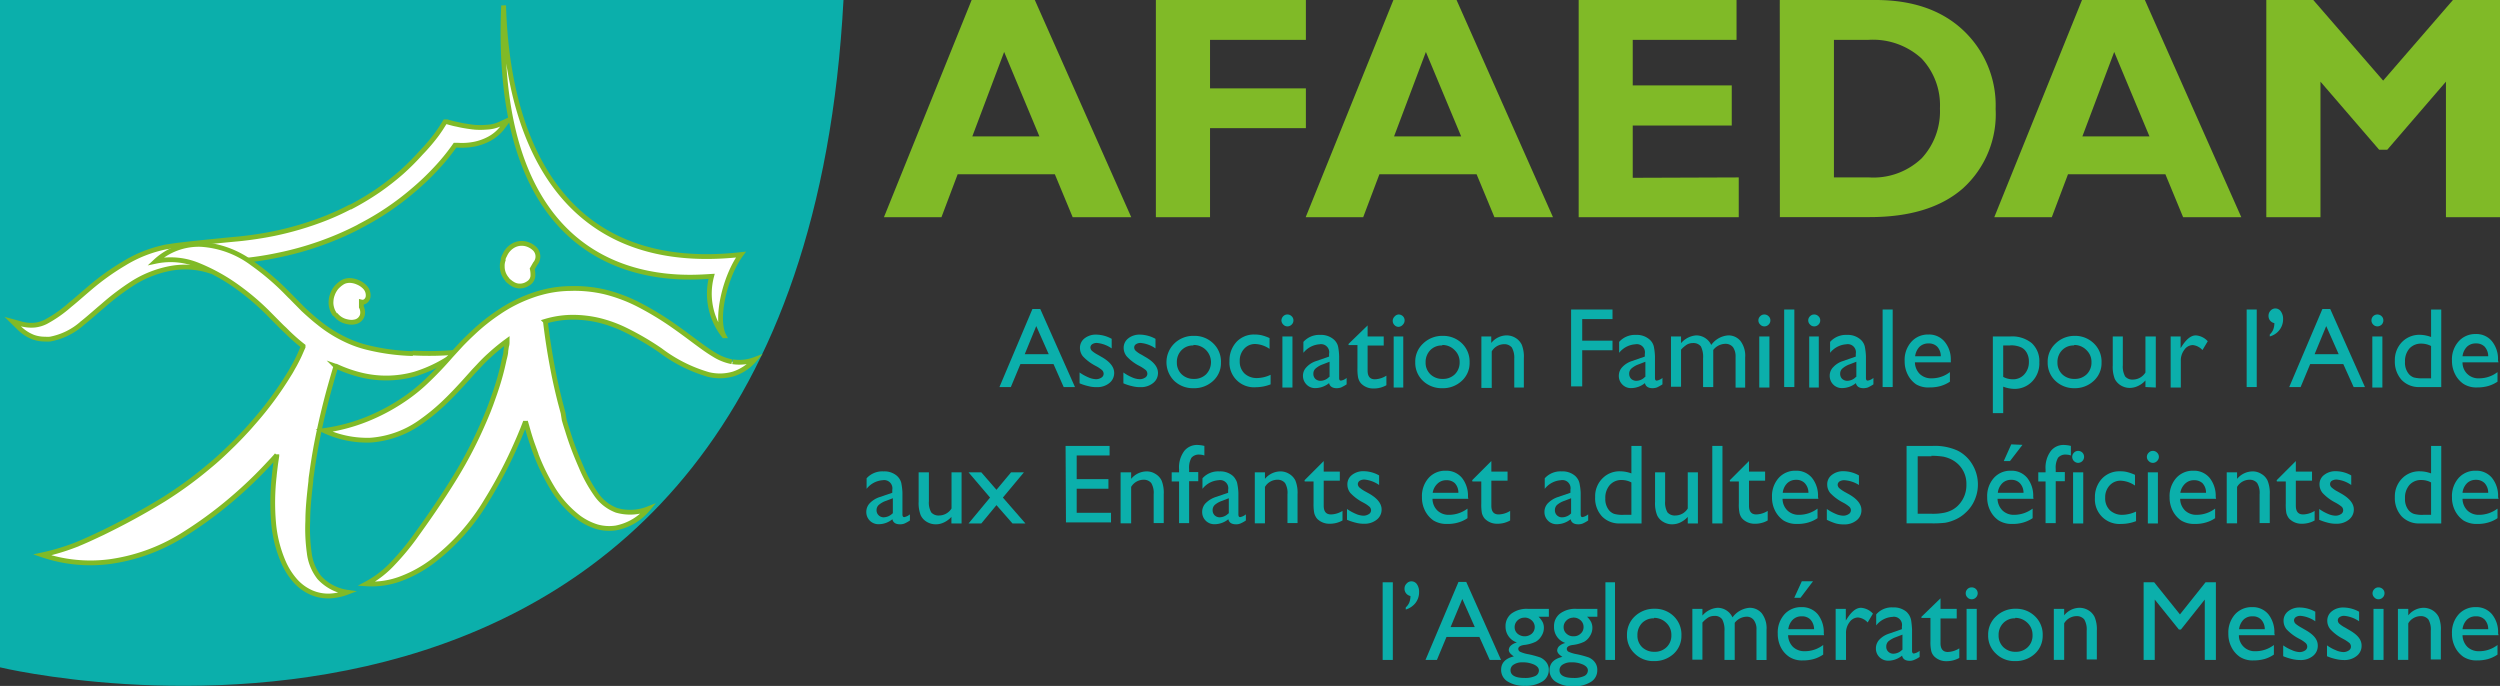 <svg id="Calque_1" data-name="Calque 1" xmlns="http://www.w3.org/2000/svg" viewBox="0 0 260.82 71.56"><rect x="0" y="0" width="260.82" height="71.56" fill="#333333" stroke="none"/><defs><style>.cls-1{fill:#0bafab;}.cls-2{fill:#fff;stroke:#80ba27;stroke-miterlimit:10;stroke-width:0.5px;}.cls-3{fill:#80ba27;}</style></defs><path class="cls-1" d="M14.09,83.52s83.21,20.14,88-69.62h-88Z" transform="translate(-14.09 -13.9)"/><path class="cls-2" d="M36,42.17a8.44,8.44,0,0,0-4.28-.24A11.31,11.31,0,0,0,28,43.41a26,26,0,0,0-3.17,2.39l-.38.32c-.76.66-1.36,1.18-1.76,1.49a7,7,0,0,1-3.38,1.67,4.71,4.71,0,0,1-.53,0,3.65,3.65,0,0,1-1.23-.21,4.25,4.25,0,0,1-1.5-1l-.63-.62.84.23a4,4,0,0,0,1.44.14,3.44,3.44,0,0,0,1.18-.35,13.36,13.36,0,0,0,2.51-1.76c.33-.26.86-.72,1.53-1.3l.55-.47A25.81,25.81,0,0,1,27,41.41a13.47,13.47,0,0,1,4.42-1.75l.73-.11c.95-.15,5-.56,6.77-.72a37.51,37.51,0,0,0,3.79-.57,33.07,33.07,0,0,0,5.24-1.55,26.89,26.89,0,0,0,2.66-1.21l0,0,.06,0a28.54,28.54,0,0,0,2.87-1.72A27.26,27.26,0,0,0,56,31.86a25.6,25.6,0,0,0,2-2,20.16,20.16,0,0,0,1.7-2l.38-.55.44-.7.13,0h.09l.31.09c.24.06.48.13.68.16l.4.09c.49.1,1,.17,1.39.22a7.8,7.8,0,0,0,1.34,0,3.75,3.75,0,0,0,1.42-.34l.79-.37-.54.72a4.23,4.23,0,0,1-1.34,1.17,5.57,5.57,0,0,1-1.57.58,6.57,6.57,0,0,1-1.73.12l-.33,0-.14.2a22,22,0,0,1-1.88,2.28,26.65,26.65,0,0,1-2.23,2.13,28.65,28.65,0,0,1-5.67,3.83l-.19.11c-.87.45-1.86.9-2.8,1.27a32.76,32.76,0,0,1-5.59,1.66,32.31,32.31,0,0,1-4,.59c-.31,0-.6,0-.91,0Z" transform="translate(-14.09 -13.9)"/><path class="cls-2" d="M49.09,46.71a2,2,0,0,0,1.2.75,2,2,0,0,0,.54.06,1.81,1.81,0,0,0,.41-.07,1,1,0,0,0,.65-.66,1.24,1.24,0,0,0-.1-.86l0-.52a.51.51,0,0,0,.42-.08.72.72,0,0,0,.28-.45,1.22,1.22,0,0,0-.31-1,2.13,2.13,0,0,0-.75-.52,2.15,2.15,0,0,0-.62-.18,1.63,1.63,0,0,0-.8.08,1.6,1.6,0,0,0-.33.19,1.83,1.83,0,0,0-.26.21,1.89,1.89,0,0,0-.4.46,2.36,2.36,0,0,0-.26.54,2.12,2.12,0,0,0-.13.63,1.94,1.94,0,0,0,.06.7,2,2,0,0,0,.36.75" transform="translate(-14.09 -13.9)"/><path class="cls-2" d="M57.16,50.79a22.44,22.44,0,0,1-4.79-.65,11.51,11.51,0,0,1-2.12-.75,13.88,13.88,0,0,1-2.94-1.84c-.65-.5-1.6-1.39-1.6-1.39l-.62-.63c-.35-.35-.8-.82-1.12-1.13a26,26,0,0,0-3.52-3,10,10,0,0,0-5.36-2,6.6,6.6,0,0,0-4.76,1.76,7.52,7.52,0,0,1,4.44.41A19.54,19.54,0,0,1,39,43.94a25.28,25.28,0,0,1,3.16,2.72l1.1,1.11c.37.37.68.67.68.66A19.32,19.32,0,0,0,45.71,50l0,.1-.1.22-.2.46c-.16.37-.26.55-.39.81l-.2.38-.19.33c-.12.23-.26.47-.39.67a35.6,35.6,0,0,1-3.69,5l-.41.47-.27.3-.56.6c-.38.4-.77.8-1.16,1.17-.78.77-1.55,1.47-2.2,2a41.62,41.62,0,0,1-4.79,3.5c-2.46,1.5-4.43,2.53-6.35,3.47-1,.47-1.92.91-2.94,1.31a22.86,22.86,0,0,1-3.38,1,15.6,15.6,0,0,0,7,.71A19.36,19.36,0,0,0,33,69.82,42.1,42.1,0,0,0,38.25,66c.72-.61,1.57-1.37,2.42-2.21.42-.41.85-.85,1.26-1.29l.61-.65.3-.33.13-.16,0-.06h0l0,0v.06s0,0,0,0h0v.11l-.12.8c-.06.5-.12.94-.15,1.31a24.59,24.59,0,0,0-.07,4.83,13.11,13.11,0,0,0,1.08,4.24,7.45,7.45,0,0,0,1.16,1.81,4.87,4.87,0,0,0,1.69,1.25,4.45,4.45,0,0,0,1.91.37,5.94,5.94,0,0,0,1.86-.39,4.93,4.93,0,0,1-2.92-1.53,5.13,5.13,0,0,1-1.06-2.61,18.38,18.38,0,0,1-.15-3.32c0-1.22.14-2.58.32-4.13,0-.33.09-.72.14-1.18l.11-.73.11-.7.15-.86c.22-1.18.49-2.47.85-3.95.18-.74.38-1.52.62-2.38.19-.67.39-1.38.63-2.18a.09.09,0,0,0,.06,0,13.78,13.78,0,0,0,2.56.9,11,11,0,0,0,5.6-.09,14.39,14.39,0,0,0,4.47-2.29,32.68,32.68,0,0,1-4.69.09" transform="translate(-14.09 -13.9)"/><path class="cls-2" d="M90.45,51.64a5.45,5.45,0,0,1-1.89-.76c-1.2-.72-2.43-1.76-4.21-3a31.37,31.37,0,0,0-3.87-2.32,16.48,16.48,0,0,0-3.23-1.19A13.82,13.82,0,0,0,73.57,44a11.92,11.92,0,0,0-3,.42,12.14,12.14,0,0,0-1.18.38,15,15,0,0,0-3.28,1.69,20.24,20.24,0,0,0-2.67,2.13c-.43.4-.85.81-1.25,1.23l-.56.61-.52.57a37.54,37.54,0,0,1-2.6,2.72,17.46,17.46,0,0,1-1.83,1.51,20.52,20.52,0,0,1-4.28,2.36,18.85,18.85,0,0,1-4.51,1.2,10.61,10.61,0,0,0,4.87,1,10.3,10.3,0,0,0,5.36-2,20.68,20.68,0,0,0,2.13-1.74c.85-.79,1.8-1.8,2.77-2.89l.51-.57.52-.55c.36-.39.73-.76,1.12-1.11A21,21,0,0,1,67,49.46v0c0,.22,0,.38-.06.54l-.08.51c0,.3-.1.63-.17.91a27.49,27.49,0,0,1-.88,3.23c-.08.25-.17.5-.26.75l-.25.7-.26.68c-.18.44-.35.85-.51,1.21a45.19,45.19,0,0,1-2.91,5.62c-1.61,2.62-3,4.58-4.31,6.4a26.24,26.24,0,0,1-2.15,2.58,10.59,10.59,0,0,1-2.85,2.22A8.62,8.62,0,0,0,56,74.24a13.21,13.21,0,0,0,3.2-1.77,22.24,22.24,0,0,0,5.64-6.33A47.46,47.46,0,0,0,68.05,60c.18-.4.37-.86.57-1.35l.29-.75v0h0v-.09h0v.05s0,0,0,0l.14.48.21.74c.14.46.27.87.39,1.2a21.65,21.65,0,0,0,2,4.41,11.05,11.05,0,0,0,2.84,3.22,6.39,6.39,0,0,0,1.86.94,4.71,4.71,0,0,0,2,.13,5.77,5.77,0,0,0,3.36-2,5.13,5.13,0,0,1-3.3.16,4.5,4.5,0,0,1-2.13-1.68,14.81,14.81,0,0,1-1.55-2.82c-.49-1.12-1-2.38-1.45-3.87-.1-.3-.21-.65-.33-1.07L72.84,57l-.1-.37-.19-.71c-.28-1.09-.56-2.3-.82-3.68s-.51-2.88-.74-4.82A10,10,0,0,1,73.63,47a11.89,11.89,0,0,1,3,.33,13.77,13.77,0,0,1,2.73,1A28.88,28.88,0,0,1,83,50.46a15.36,15.36,0,0,0,5,2.51,5,5,0,0,0,2.61-.06,4.91,4.91,0,0,0,2.23-1.51,4.58,4.58,0,0,1-2.32.24" transform="translate(-14.09 -13.9)"/><path class="cls-2" d="M67,43.07a1.5,1.5,0,0,0,.27.24,1.6,1.6,0,0,0,.26.19,1.42,1.42,0,0,0,.75.24,1.52,1.52,0,0,0,.66-.13,2,2,0,0,0,.34-.2,1,1,0,0,0,.4-.65,2.64,2.64,0,0,0-.06-.81l.31-.54a1.14,1.14,0,0,0-.06-1.56,2.08,2.08,0,0,0-.82-.48,1.82,1.82,0,0,0-1.41.15,2.12,2.12,0,0,0-.89,1,2,2,0,0,0-.16.36.69.69,0,0,0,0,.15,1.71,1.71,0,0,0-.1.65,2,2,0,0,0,.13.74,2.13,2.13,0,0,0,.43.68" transform="translate(-14.09 -13.9)"/><path class="cls-2" d="M66.63,14.46c.21,6.8,1.87,28.55,24.76,26-1.69,2.3-2.7,6.75-1.77,8.47a7.09,7.09,0,0,1-1.29-6.2c-3.16.18-23,2.17-21.7-28.23" transform="translate(-14.09 -13.9)"/><path class="cls-3" d="M122.05,13.9l10.06,22.66H126l-1.86-4.48H114l-1.69,4.48h-6l9.15-22.66Zm.48,14.23-3.68-8.81-3.32,8.81Z" transform="translate(-14.09 -13.9)"/><path class="cls-3" d="M150.33,13.9v4.16h-10v5.06h10v4.15h-10v9.29h-5.65V13.9Z" transform="translate(-14.09 -13.9)"/><path class="cls-3" d="M166.05,13.9l10.06,22.66H170l-1.86-4.48H158l-1.69,4.48h-6l9.15-22.66Zm.48,14.23-3.68-8.81-3.32,8.81Z" transform="translate(-14.09 -13.9)"/><path class="cls-3" d="M195.49,32.41v4.15h-16.7V13.9h16.47v4.16H184.43v4.75h10.33V27H184.43v5.45Z" transform="translate(-14.09 -13.9)"/><path class="cls-3" d="M199.77,13.9h10q5.79,0,9.16,3.18a10.74,10.74,0,0,1,3.36,8.19,10.43,10.43,0,0,1-3.41,8.28q-3.42,3-9.74,3h-9.36Zm5.65,4.16V32.41h3.68a7.28,7.28,0,0,0,5.48-2,7.2,7.2,0,0,0,1.9-5.2A7.1,7.1,0,0,0,214.56,20,7.51,7.51,0,0,0,209,18.06Z" transform="translate(-14.09 -13.9)"/><path class="cls-3" d="M237.86,13.9l10.06,22.66h-6.07L240,32.08H229.84l-1.69,4.48h-6l9.15-22.66Zm.48,14.23-3.68-8.81-3.32,8.81Z" transform="translate(-14.09 -13.9)"/><path class="cls-3" d="M262.72,22.31,270,13.9h4.91V36.56h-5.64V22.42l-6.12,7.1h-.85l-6.12-7.1V36.56h-5.65V13.9h4.9Z" transform="translate(-14.09 -13.9)"/><path class="cls-1" d="M121.8,46.14h.82l3.62,8.14h-1.18L124,51.88h-3.45l-1,2.4h-1.19Zm1.7,4.71-1.3-2.93L121,50.85Z" transform="translate(-14.09 -13.9)"/><path class="cls-1" d="M126.72,53.89V52.76a4.94,4.94,0,0,0,.92.51,2.08,2.08,0,0,0,.78.19,1,1,0,0,0,.57-.16.47.47,0,0,0,.24-.39.53.53,0,0,0-.16-.39,3.41,3.41,0,0,0-.66-.44,4.89,4.89,0,0,1-1.34-1,1.39,1.39,0,0,1-.31-.88,1.23,1.23,0,0,1,.48-1,1.89,1.89,0,0,1,1.23-.39,3.42,3.42,0,0,1,1.6.44v1a3.19,3.19,0,0,0-1.53-.57.84.84,0,0,0-.5.13.42.42,0,0,0-.19.34.51.51,0,0,0,.17.36,3.05,3.05,0,0,0,.6.4l.38.22c.89.5,1.33,1.06,1.33,1.67a1.33,1.33,0,0,1-.51,1.07,2,2,0,0,1-1.32.42,3.07,3.07,0,0,1-.84-.1A5.41,5.41,0,0,1,126.72,53.89Z" transform="translate(-14.09 -13.9)"/><path class="cls-1" d="M131.29,53.89V52.76a4.87,4.87,0,0,0,.91.51,2.08,2.08,0,0,0,.79.19,1,1,0,0,0,.56-.16.47.47,0,0,0,.24-.39.56.56,0,0,0-.15-.39,4,4,0,0,0-.67-.44,4.64,4.64,0,0,1-1.33-1,1.4,1.4,0,0,1-.32-.88,1.23,1.23,0,0,1,.48-1,1.89,1.89,0,0,1,1.23-.39,3.46,3.46,0,0,1,1.61.44v1a3.22,3.22,0,0,0-1.54-.57.81.81,0,0,0-.49.13.39.39,0,0,0-.19.34.47.47,0,0,0,.17.36,2.53,2.53,0,0,0,.6.4l.37.22c.89.5,1.34,1.06,1.34,1.67a1.31,1.31,0,0,1-.52,1.07,2,2,0,0,1-1.31.42,3.15,3.15,0,0,1-.85-.1A5.06,5.06,0,0,1,131.29,53.89Z" transform="translate(-14.09 -13.9)"/><path class="cls-1" d="M138.66,48.94a2.78,2.78,0,0,1,2,.78,2.62,2.62,0,0,1,.81,2,2.5,2.5,0,0,1-.82,1.92,2.88,2.88,0,0,1-2.06.76,2.81,2.81,0,0,1-2-.77,2.74,2.74,0,0,1,0-3.88A2.82,2.82,0,0,1,138.66,48.94Zm-.06,1a1.66,1.66,0,0,0-1.24.49,1.74,1.74,0,0,0-.49,1.27,1.67,1.67,0,0,0,.5,1.25,1.77,1.77,0,0,0,1.28.48,1.74,1.74,0,0,0,1.27-.48,1.81,1.81,0,0,0,0-2.52A1.8,1.8,0,0,0,138.6,49.89Z" transform="translate(-14.09 -13.9)"/><path class="cls-1" d="M146.65,53v1a4.35,4.35,0,0,1-1.55.3,2.56,2.56,0,0,1-2.74-2.73,2.83,2.83,0,0,1,.73-2,2.49,2.49,0,0,1,1.9-.77,3.29,3.29,0,0,1,.74.08,4.79,4.79,0,0,1,.81.29v1.13a2.8,2.8,0,0,0-1.48-.51,1.51,1.51,0,0,0-1.17.5,1.8,1.8,0,0,0-.46,1.28,1.71,1.71,0,0,0,.49,1.29,1.85,1.85,0,0,0,1.34.48A3.38,3.38,0,0,0,146.65,53Z" transform="translate(-14.09 -13.9)"/><path class="cls-1" d="M148.4,46.71a.6.6,0,0,1,.44.18.56.56,0,0,1,.19.44.59.59,0,0,1-.19.44.6.6,0,0,1-.44.18.56.56,0,0,1-.43-.19.61.61,0,0,1-.19-.43.63.63,0,0,1,.19-.44A.58.58,0,0,1,148.4,46.71ZM147.88,49h1.05v5.33h-1.05Z" transform="translate(-14.09 -13.9)"/><path class="cls-1" d="M153.8,51.07v2.27c0,.18.06.27.19.27a1.26,1.26,0,0,0,.59-.28V54a4.72,4.72,0,0,1-.57.32,1.44,1.44,0,0,1-.46.08c-.45,0-.72-.18-.8-.53a2.31,2.31,0,0,1-1.43.52,1.22,1.22,0,0,1-.92-.37,1.29,1.29,0,0,1,0-1.82,2.34,2.34,0,0,1,1-.63l1.35-.47v-.28a.85.85,0,0,0-1-1,2.35,2.35,0,0,0-1.68.89V49.57a2.21,2.21,0,0,1,1.77-.73,2,2,0,0,1,1.38.46,1.37,1.37,0,0,1,.32.38,1.32,1.32,0,0,1,.17.48A6.21,6.21,0,0,1,153.8,51.07Zm-1,2.15V51.64l-.7.27a2.29,2.29,0,0,0-.76.44.71.71,0,0,0-.23.54.73.73,0,0,0,.21.54.81.81,0,0,0,.55.2A1.28,1.28,0,0,0,152.76,53.22Z" transform="translate(-14.09 -13.9)"/><path class="cls-1" d="M154.77,49.79l2-1.94V49h1.68v.95h-1.68v2.61c0,.61.25.91.76.91a2.37,2.37,0,0,0,1.2-.38v1a2.66,2.66,0,0,1-1.33.34,1.76,1.76,0,0,1-1.2-.42,1.13,1.13,0,0,1-.25-.29,1.66,1.66,0,0,1-.17-.42,4.92,4.92,0,0,1-.07-1V49.9h-.92Z" transform="translate(-14.09 -13.9)"/><path class="cls-1" d="M160,46.71a.64.64,0,0,1,.45.18.59.59,0,0,1,.18.44.62.62,0,0,1-.18.44A.64.64,0,0,1,160,48a.57.57,0,0,1-.43-.19.6.6,0,0,1-.18-.43.62.62,0,0,1,.18-.44A.6.6,0,0,1,160,46.71ZM159.49,49h1v5.33h-1Z" transform="translate(-14.09 -13.9)"/><path class="cls-1" d="M164.61,48.94a2.8,2.8,0,0,1,2,.78,2.65,2.65,0,0,1,.8,2,2.5,2.5,0,0,1-.82,1.92,2.87,2.87,0,0,1-2.05.76,2.82,2.82,0,0,1-2-.77,2.6,2.6,0,0,1-.8-1.94,2.56,2.56,0,0,1,.81-1.94A2.86,2.86,0,0,1,164.61,48.94Zm-.05,1a1.68,1.68,0,0,0-1.25.49,1.78,1.78,0,0,0-.49,1.27,1.67,1.67,0,0,0,.5,1.25,1.77,1.77,0,0,0,1.28.48,1.74,1.74,0,0,0,1.27-.48,1.71,1.71,0,0,0,.5-1.26,1.68,1.68,0,0,0-.52-1.26A1.77,1.77,0,0,0,164.56,49.89Z" transform="translate(-14.09 -13.9)"/><path class="cls-1" d="M169.67,49v.68a2.09,2.09,0,0,1,1.6-.79,1.81,1.81,0,0,1,.93.26,1.72,1.72,0,0,1,.65.71,3.35,3.35,0,0,1,.22,1.42v3.05h-1v-3a2.16,2.16,0,0,0-.25-1.17,1,1,0,0,0-.84-.35,1.51,1.51,0,0,0-1.26.75v3.81h-1.08V49Z" transform="translate(-14.09 -13.9)"/><path class="cls-1" d="M178,46.19h4.32v1h-3.16v2.25h3.16v1h-3.16v3.77H178Z" transform="translate(-14.09 -13.9)"/><path class="cls-1" d="M186.75,51.07v2.27c0,.18.06.27.19.27a1.26,1.26,0,0,0,.59-.28V54a4.72,4.72,0,0,1-.57.32,1.44,1.44,0,0,1-.46.08c-.45,0-.72-.18-.8-.53a2.31,2.31,0,0,1-1.43.52,1.22,1.22,0,0,1-.92-.37,1.24,1.24,0,0,1-.37-.92,1.29,1.29,0,0,1,.36-.9,2.34,2.34,0,0,1,1-.63l1.35-.47v-.28a.85.85,0,0,0-1-1,2.35,2.35,0,0,0-1.68.89V49.57a2.21,2.21,0,0,1,1.77-.73,2,2,0,0,1,1.38.46,1.37,1.37,0,0,1,.32.38,1.32,1.32,0,0,1,.17.48A6.21,6.21,0,0,1,186.75,51.07Zm-1,2.15V51.64l-.7.27a2.29,2.29,0,0,0-.76.44.71.71,0,0,0-.23.54.73.73,0,0,0,.21.54.81.81,0,0,0,.55.2A1.28,1.28,0,0,0,185.71,53.22Z" transform="translate(-14.09 -13.9)"/><path class="cls-1" d="M192.83,50.41v3.87h-1.06v-3a2.46,2.46,0,0,0-.23-1.24,1,1,0,0,0-.83-.35,1.28,1.28,0,0,0-.61.15,3,3,0,0,0-.63.54v3.87h-1.05V49h1.05v.7a2.31,2.31,0,0,1,1.58-.81,1.73,1.73,0,0,1,1.57,1,2.38,2.38,0,0,1,1.77-1,1.62,1.62,0,0,1,1.27.57,2.54,2.54,0,0,1,.5,1.73v3.15h-1V51.12a1.67,1.67,0,0,0-.27-1,1,1,0,0,0-.78-.35A1.63,1.63,0,0,0,192.83,50.41Z" transform="translate(-14.09 -13.9)"/><path class="cls-1" d="M198.16,46.71a.6.6,0,0,1,.44.18.56.56,0,0,1,.19.44.59.59,0,0,1-.19.44.6.6,0,0,1-.44.18.56.56,0,0,1-.43-.19.57.57,0,0,1-.19-.43.59.59,0,0,1,.19-.44A.58.58,0,0,1,198.16,46.71ZM197.63,49h1.06v5.33h-1.06Z" transform="translate(-14.09 -13.9)"/><path class="cls-1" d="M200.23,46.19h1.06v8.09h-1.06Z" transform="translate(-14.09 -13.9)"/><path class="cls-1" d="M203.36,46.71a.6.6,0,0,1,.44.18.56.56,0,0,1,.19.44.59.59,0,0,1-.19.44.6.6,0,0,1-.44.18.56.56,0,0,1-.43-.19.57.57,0,0,1-.19-.43.59.59,0,0,1,.19-.44A.58.58,0,0,1,203.36,46.71ZM202.84,49h1v5.33h-1Z" transform="translate(-14.09 -13.9)"/><path class="cls-1" d="M208.76,51.07v2.27c0,.18.06.27.19.27a1.26,1.26,0,0,0,.59-.28V54a4.72,4.72,0,0,1-.57.32,1.44,1.44,0,0,1-.46.08c-.45,0-.72-.18-.8-.53a2.33,2.33,0,0,1-1.43.52,1.26,1.26,0,0,1-.93-.37,1.28,1.28,0,0,1-.37-.92,1.26,1.26,0,0,1,.37-.9,2.34,2.34,0,0,1,1-.63l1.35-.47v-.28a.85.85,0,0,0-1-1,2.35,2.35,0,0,0-1.68.89V49.57a2.21,2.21,0,0,1,1.77-.73,2,2,0,0,1,1.38.46,1.37,1.37,0,0,1,.32.38,1.32,1.32,0,0,1,.17.48A6.21,6.21,0,0,1,208.76,51.07Zm-1,2.15V51.64l-.7.27a2.29,2.29,0,0,0-.76.44.71.71,0,0,0-.23.54.73.73,0,0,0,.21.54.81.81,0,0,0,.55.2A1.28,1.28,0,0,0,207.72,53.22Z" transform="translate(-14.09 -13.9)"/><path class="cls-1" d="M210.5,46.19h1.05v8.09H210.5Z" transform="translate(-14.09 -13.9)"/><path class="cls-1" d="M217.62,51.7h-3.75a1.78,1.78,0,0,0,.51,1.22,1.7,1.7,0,0,0,1.22.45,3.09,3.09,0,0,0,1.92-.65v1a3.51,3.51,0,0,1-1,.46,4.13,4.13,0,0,1-1.12.14A2.49,2.49,0,0,1,214,54a2.67,2.67,0,0,1-.87-1,3,3,0,0,1-.33-1.43,2.8,2.8,0,0,1,.69-2,2.31,2.31,0,0,1,1.79-.77,2.09,2.09,0,0,1,1.69.75,2.89,2.89,0,0,1,.64,2Zm-3.73-.63h2.68a1.45,1.45,0,0,0-.37-1,1.22,1.22,0,0,0-.91-.34,1.32,1.32,0,0,0-.93.34A1.74,1.74,0,0,0,213.89,51.07Z" transform="translate(-14.09 -13.9)"/><path class="cls-1" d="M222,57V49h1.85a3.22,3.22,0,0,1,2.21.7,2.55,2.55,0,0,1,.79,2,2.7,2.7,0,0,1-.75,2,2.51,2.51,0,0,1-1.89.77,3.34,3.34,0,0,1-1.13-.23V57Zm1.83-7.06h-.75v3.28a2.14,2.14,0,0,0,1,.25,1.55,1.55,0,0,0,1.21-.52,1.89,1.89,0,0,0,.47-1.32,1.82,1.82,0,0,0-.22-.92,1.31,1.31,0,0,0-.61-.58A2.57,2.57,0,0,0,223.81,49.93Z" transform="translate(-14.09 -13.9)"/><path class="cls-1" d="M230.53,48.94a2.78,2.78,0,0,1,2,.78,2.62,2.62,0,0,1,.81,2,2.5,2.5,0,0,1-.82,1.92,2.87,2.87,0,0,1-2,.76,2.82,2.82,0,0,1-2-.77,2.6,2.6,0,0,1-.8-1.94,2.56,2.56,0,0,1,.81-1.94A2.82,2.82,0,0,1,230.53,48.94Zm-.05,1a1.66,1.66,0,0,0-1.25.49,1.74,1.74,0,0,0-.49,1.27,1.67,1.67,0,0,0,.5,1.25,1.77,1.77,0,0,0,1.28.48,1.74,1.74,0,0,0,1.27-.48,1.71,1.71,0,0,0,.5-1.26,1.68,1.68,0,0,0-.52-1.26A1.77,1.77,0,0,0,230.48,49.89Z" transform="translate(-14.09 -13.9)"/><path class="cls-1" d="M237.92,54.28v-.69a2.3,2.3,0,0,1-.76.57,2,2,0,0,1-.86.21,1.75,1.75,0,0,1-.93-.25,1.66,1.66,0,0,1-.65-.69,3.48,3.48,0,0,1-.21-1.43V49h1.05v3a2.13,2.13,0,0,0,.24,1.17,1,1,0,0,0,.84.33,1.55,1.55,0,0,0,1.28-.74V49H239v5.33Z" transform="translate(-14.09 -13.9)"/><path class="cls-1" d="M241.59,49v1.22l.06-.09c.51-.82,1-1.24,1.53-1.24a1.86,1.86,0,0,1,1.24.61l-.55.92a1.61,1.61,0,0,0-1-.52,1.09,1.09,0,0,0-.89.49,1.82,1.82,0,0,0-.37,1.15v2.79h-1.06V49Z" transform="translate(-14.09 -13.9)"/><path class="cls-1" d="M248.48,46.19h1.05v8.09h-1.05Z" transform="translate(-14.09 -13.9)"/><path class="cls-1" d="M250.89,49V48.8a1.6,1.6,0,0,0,.36-.51,1.93,1.93,0,0,0,.12-.68.75.75,0,0,1-.61-.76.76.76,0,0,1,.21-.54.67.67,0,0,1,.5-.23.7.7,0,0,1,.58.31,1.35,1.35,0,0,1,.23.8,1.82,1.82,0,0,1-.38,1.14A1.88,1.88,0,0,1,250.89,49Z" transform="translate(-14.09 -13.9)"/><path class="cls-1" d="M256.38,46.14h.82l3.62,8.14h-1.18l-1.08-2.4h-3.45l-1,2.4h-1.19Zm1.7,4.71-1.3-2.93-1.21,2.93Z" transform="translate(-14.09 -13.9)"/><path class="cls-1" d="M262.11,46.71a.64.64,0,0,1,.45.18.59.59,0,0,1,.18.44.62.62,0,0,1-.18.44.64.64,0,0,1-.45.18.59.59,0,0,1-.43-.19.6.6,0,0,1-.18-.43.61.61,0,0,1,.61-.62ZM261.59,49h1.05v5.33h-1.05Z" transform="translate(-14.09 -13.9)"/><path class="cls-1" d="M267.72,46.19h1.06v8.09h-2.25a2.47,2.47,0,0,1-1.89-.75,2.85,2.85,0,0,1-.7-2,2.68,2.68,0,0,1,.74-1.94,2.53,2.53,0,0,1,1.88-.76,3.41,3.41,0,0,1,1.16.23Zm0,7.18V50a2.14,2.14,0,0,0-1-.25,1.62,1.62,0,0,0-1.26.51,2,2,0,0,0-.46,1.39,1.83,1.83,0,0,0,.4,1.27,1.23,1.23,0,0,0,.52.36,3.54,3.54,0,0,0,1,.09Z" transform="translate(-14.09 -13.9)"/><path class="cls-1" d="M274.75,51.7H271a1.64,1.64,0,0,0,1.73,1.67,3.13,3.13,0,0,0,1.92-.65v1a3.51,3.51,0,0,1-1,.46,4.13,4.13,0,0,1-1.12.14,2.47,2.47,0,0,1-1.43-.37,2.67,2.67,0,0,1-.87-1,3,3,0,0,1-.33-1.43,2.8,2.8,0,0,1,.69-2,2.31,2.31,0,0,1,1.79-.77,2.09,2.09,0,0,1,1.69.75,2.94,2.94,0,0,1,.63,2ZM271,51.07h2.68a1.5,1.5,0,0,0-.37-1,1.22,1.22,0,0,0-.91-.34,1.29,1.29,0,0,0-.93.34A1.68,1.68,0,0,0,271,51.07Z" transform="translate(-14.09 -13.9)"/><path class="cls-1" d="M108.24,65.31v2.26c0,.18.06.28.19.28a1.32,1.32,0,0,0,.59-.29v.64a3.64,3.64,0,0,1-.57.32,1.21,1.21,0,0,1-.46.08c-.45,0-.72-.17-.8-.53a2.25,2.25,0,0,1-1.43.52,1.26,1.26,0,0,1-1.29-1.29,1.3,1.3,0,0,1,.36-.9,2.51,2.51,0,0,1,1-.63l1.35-.46V65a.86.86,0,0,0-1-1,2.33,2.33,0,0,0-1.68.9V63.8a2.2,2.2,0,0,1,1.77-.72,2,2,0,0,1,1.38.45,1.59,1.59,0,0,1,.32.39,1.32,1.32,0,0,1,.17.48A6.12,6.12,0,0,1,108.24,65.31Zm-1,2.15V65.88l-.71.27a2.24,2.24,0,0,0-.76.43.71.71,0,0,0-.23.54.7.7,0,0,0,.22.54.73.73,0,0,0,.54.21A1.36,1.36,0,0,0,107.21,67.46Z" transform="translate(-14.09 -13.9)"/><path class="cls-1" d="M113.35,68.51v-.68a2.53,2.53,0,0,1-.77.57,1.93,1.93,0,0,1-.86.2,1.8,1.8,0,0,1-.93-.25,1.61,1.61,0,0,1-.64-.68,3.53,3.53,0,0,1-.22-1.44V63.18H111v3a2.08,2.08,0,0,0,.24,1.17,1,1,0,0,0,.84.33,1.54,1.54,0,0,0,1.28-.73V63.18h1.05v5.33Z" transform="translate(-14.09 -13.9)"/><path class="cls-1" d="M119.57,63.18h1.34l-2.19,2.63,2.35,2.7h-1.35l-1.67-1.91-1.58,1.91h-1.33l2.24-2.7-2.24-2.63h1.33L118.05,65Z" transform="translate(-14.09 -13.9)"/><path class="cls-1" d="M125.26,60.42h4.59v1h-3.43v2.47h3.31v1h-3.31v2.51H130v1h-4.7Z" transform="translate(-14.09 -13.9)"/><path class="cls-1" d="M132.1,63.18v.68a2.11,2.11,0,0,1,1.6-.78,1.7,1.7,0,0,1,.93.26,1.63,1.63,0,0,1,.65.7,3.41,3.41,0,0,1,.22,1.43v3h-1.05v-3a2,2,0,0,0-.25-1.17,1,1,0,0,0-.83-.35,1.52,1.52,0,0,0-1.27.75v3.8H131V63.18Z" transform="translate(-14.09 -13.9)"/><path class="cls-1" d="M137.1,63.18v-.32a2.88,2.88,0,0,1,.54-1.91,1.7,1.7,0,0,1,1.32-.63,3.47,3.47,0,0,1,.78.1v1a1.46,1.46,0,0,0-.49-.09,1,1,0,0,0-.86.33,2.08,2.08,0,0,0-.24,1.17v.32h.95v.95h-.95v4.38H137.1V64.13h-.77v-.95Z" transform="translate(-14.09 -13.9)"/><path class="cls-1" d="M143.29,65.31v2.26c0,.18.06.28.18.28a1.29,1.29,0,0,0,.6-.29v.64a3.26,3.26,0,0,1-.58.32,1.12,1.12,0,0,1-.45.08c-.45,0-.72-.17-.8-.53a2.27,2.27,0,0,1-1.43.52,1.26,1.26,0,0,1-1.3-1.29,1.3,1.3,0,0,1,.36-.9,2.66,2.66,0,0,1,1-.63l1.35-.46V65a.85.85,0,0,0-1-1,2.33,2.33,0,0,0-1.68.9V63.8a2.2,2.2,0,0,1,1.77-.72,2,2,0,0,1,1.38.45,1.37,1.37,0,0,1,.31.39,1.18,1.18,0,0,1,.18.48A6.12,6.12,0,0,1,143.29,65.31Zm-1,2.15V65.88l-.7.27a2.3,2.3,0,0,0-.77.43.74.74,0,0,0-.22.54.73.73,0,0,0,.21.54.75.75,0,0,0,.55.21A1.32,1.32,0,0,0,142.25,67.46Z" transform="translate(-14.09 -13.9)"/><path class="cls-1" d="M146.06,63.18v.68a2.11,2.11,0,0,1,1.6-.78,1.72,1.72,0,0,1,.93.26,1.69,1.69,0,0,1,.65.7,3.41,3.41,0,0,1,.22,1.43v3h-1.05v-3a2,2,0,0,0-.25-1.17,1,1,0,0,0-.83-.35,1.51,1.51,0,0,0-1.27.75v3.8H145V63.18Z" transform="translate(-14.09 -13.9)"/><path class="cls-1" d="M150.19,64l2-2v1.1h1.68v.95h-1.68v2.61c0,.61.25.91.76.91a2.37,2.37,0,0,0,1.2-.37v1a2.66,2.66,0,0,1-1.33.34,1.8,1.8,0,0,1-1.21-.42,1,1,0,0,1-.24-.29,1.45,1.45,0,0,1-.17-.41,4.92,4.92,0,0,1-.07-1V64.13h-.92Z" transform="translate(-14.09 -13.9)"/><path class="cls-1" d="M154.62,68.13V67a4.94,4.94,0,0,0,.92.51,2.08,2.08,0,0,0,.78.19,1,1,0,0,0,.57-.16.46.46,0,0,0,.24-.39.53.53,0,0,0-.16-.38,3.41,3.41,0,0,0-.66-.44,4.94,4.94,0,0,1-1.34-1,1.39,1.39,0,0,1-.31-.88,1.21,1.21,0,0,1,.48-1,1.89,1.89,0,0,1,1.23-.39,3.31,3.31,0,0,1,1.6.44v1a3.19,3.19,0,0,0-1.53-.57.92.92,0,0,0-.5.13.43.43,0,0,0-.19.35.51.51,0,0,0,.17.35,3.5,3.5,0,0,0,.6.41l.38.21c.89.5,1.33,1.06,1.33,1.67a1.32,1.32,0,0,1-.51,1.07,2,2,0,0,1-1.32.42,3.07,3.07,0,0,1-.84-.1A6.14,6.14,0,0,1,154.62,68.13Z" transform="translate(-14.09 -13.9)"/><path class="cls-1" d="M167.28,65.94h-3.74a1.71,1.71,0,0,0,.51,1.22,1.69,1.69,0,0,0,1.22.45,3.2,3.2,0,0,0,1.92-.65v1a3.24,3.24,0,0,1-1,.46,3.77,3.77,0,0,1-1.12.14,2.57,2.57,0,0,1-1.43-.36,2.75,2.75,0,0,1-.87-1,3,3,0,0,1-.33-1.43,2.84,2.84,0,0,1,.69-2,2.3,2.3,0,0,1,1.79-.76,2.11,2.11,0,0,1,1.69.74,3,3,0,0,1,.63,2Zm-3.72-.63h2.68a1.43,1.43,0,0,0-.37-1A1.23,1.23,0,0,0,165,64a1.29,1.29,0,0,0-.93.35A1.65,1.65,0,0,0,163.56,65.31Z" transform="translate(-14.09 -13.9)"/><path class="cls-1" d="M167.68,64l2-2v1.1h1.69v.95h-1.69v2.61c0,.61.25.91.76.91a2.35,2.35,0,0,0,1.2-.37v1a2.66,2.66,0,0,1-1.33.34,1.76,1.76,0,0,1-1.2-.42,1,1,0,0,1-.25-.29,1.45,1.45,0,0,1-.17-.41,5.17,5.17,0,0,1-.06-1V64.13h-.93Z" transform="translate(-14.09 -13.9)"/><path class="cls-1" d="M179,65.31v2.26c0,.18.06.28.18.28a1.29,1.29,0,0,0,.6-.29v.64a3.64,3.64,0,0,1-.57.32,1.21,1.21,0,0,1-.46.08c-.45,0-.72-.17-.8-.53a2.27,2.27,0,0,1-1.43.52,1.26,1.26,0,0,1-1.3-1.29,1.3,1.3,0,0,1,.36-.9,2.66,2.66,0,0,1,1-.63l1.35-.46V65a.85.85,0,0,0-1-1,2.33,2.33,0,0,0-1.68.9V63.8a2.2,2.2,0,0,1,1.77-.72,2,2,0,0,1,1.38.45,1.59,1.59,0,0,1,.32.39,1.32,1.32,0,0,1,.17.48A6.12,6.12,0,0,1,179,65.31Zm-1,2.15V65.88l-.7.27a2.3,2.3,0,0,0-.77.43.74.74,0,0,0-.22.54.73.73,0,0,0,.21.54.75.75,0,0,0,.55.21A1.32,1.32,0,0,0,178,67.46Z" transform="translate(-14.09 -13.9)"/><path class="cls-1" d="M184.29,60.42h1.06v8.09H183.1a2.47,2.47,0,0,1-1.89-.75,2.77,2.77,0,0,1-.7-2,2.62,2.62,0,0,1,.74-1.93,2.49,2.49,0,0,1,1.88-.76,3.43,3.43,0,0,1,1.16.22Zm0,7.19V64.23a2.15,2.15,0,0,0-1-.25,1.59,1.59,0,0,0-1.25.52,2,2,0,0,0-.47,1.39,1.83,1.83,0,0,0,.41,1.27,1.27,1.27,0,0,0,.51.35,3.18,3.18,0,0,0,1,.1Z" transform="translate(-14.09 -13.9)"/><path class="cls-1" d="M190.17,68.51v-.68a2.61,2.61,0,0,1-.76.57,2,2,0,0,1-.86.2,1.75,1.75,0,0,1-.93-.25,1.55,1.55,0,0,1-.64-.68,3.37,3.37,0,0,1-.22-1.44V63.18h1.05v3a2.08,2.08,0,0,0,.24,1.17,1,1,0,0,0,.84.33,1.52,1.52,0,0,0,1.28-.73V63.18h1.06v5.33Z" transform="translate(-14.09 -13.9)"/><path class="cls-1" d="M192.73,60.42h1.06v8.09h-1.06Z" transform="translate(-14.09 -13.9)"/><path class="cls-1" d="M194.56,64l2-2v1.1h1.68v.95h-1.68v2.61c0,.61.25.91.76.91a2.34,2.34,0,0,0,1.19-.37v1a2.6,2.6,0,0,1-1.32.34,1.76,1.76,0,0,1-1.21-.42,1.16,1.16,0,0,1-.25-.29,1.46,1.46,0,0,1-.16-.41,4.24,4.24,0,0,1-.07-1V64.13h-.93Z" transform="translate(-14.09 -13.9)"/><path class="cls-1" d="M203.8,65.94h-3.74a1.71,1.71,0,0,0,.51,1.22,1.69,1.69,0,0,0,1.22.45,3.2,3.2,0,0,0,1.92-.65v1a3.36,3.36,0,0,1-1,.46,3.81,3.81,0,0,1-1.12.14,2.55,2.55,0,0,1-1.43-.36,2.75,2.75,0,0,1-.87-1,3,3,0,0,1-.33-1.43,2.84,2.84,0,0,1,.69-2,2.3,2.3,0,0,1,1.79-.76,2.11,2.11,0,0,1,1.69.74,3,3,0,0,1,.63,2Zm-3.72-.63h2.68a1.44,1.44,0,0,0-.38-1,1.19,1.19,0,0,0-.9-.35,1.29,1.29,0,0,0-.93.35A1.65,1.65,0,0,0,200.08,65.31Z" transform="translate(-14.09 -13.9)"/><path class="cls-1" d="M204.68,68.13V67a4.94,4.94,0,0,0,.92.51,2.08,2.08,0,0,0,.78.19,1,1,0,0,0,.57-.16.46.46,0,0,0,.24-.39.49.49,0,0,0-.16-.38,3.41,3.41,0,0,0-.66-.44,4.94,4.94,0,0,1-1.34-1,1.39,1.39,0,0,1-.31-.88,1.21,1.21,0,0,1,.48-1,1.89,1.89,0,0,1,1.23-.39,3.31,3.31,0,0,1,1.6.44v1A3.19,3.19,0,0,0,206.5,64a.92.92,0,0,0-.5.13.43.43,0,0,0-.19.35.51.51,0,0,0,.17.35,3.5,3.5,0,0,0,.6.41l.38.21c.89.5,1.33,1.06,1.33,1.67a1.32,1.32,0,0,1-.51,1.07,2,2,0,0,1-1.32.42,3.07,3.07,0,0,1-.84-.1A6.14,6.14,0,0,1,204.68,68.13Z" transform="translate(-14.09 -13.9)"/><path class="cls-1" d="M213,68.5V60.42h2.73a5.74,5.74,0,0,1,2.61.5,3.74,3.74,0,0,1,1.53,1.45,4,4,0,0,1,.57,2.1,3.91,3.91,0,0,1-.32,1.55,3.73,3.73,0,0,1-.89,1.3,3.88,3.88,0,0,1-1.37.88,4,4,0,0,1-.84.24,11.33,11.33,0,0,1-1.46.06Zm2.61-7h-1.45v6h1.48a5.87,5.87,0,0,0,1.35-.12,3.19,3.19,0,0,0,.8-.3,2.56,2.56,0,0,0,.59-.45,3,3,0,0,0,.86-2.2,2.8,2.8,0,0,0-.88-2.12,3,3,0,0,0-.75-.51,3.47,3.47,0,0,0-.79-.26A8.63,8.63,0,0,0,215.57,61.45Z" transform="translate(-14.09 -13.9)"/><path class="cls-1" d="M226.24,65.94h-3.75a1.76,1.76,0,0,0,.52,1.22,1.69,1.69,0,0,0,1.22.45,3.2,3.2,0,0,0,1.92-.65v1a3.41,3.41,0,0,1-1,.46,3.72,3.72,0,0,1-1.12.14,2.53,2.53,0,0,1-1.42-.36,2.66,2.66,0,0,1-.87-1,3,3,0,0,1-.33-1.43,2.84,2.84,0,0,1,.69-2,2.29,2.29,0,0,1,1.79-.76,2.11,2.11,0,0,1,1.69.74,3,3,0,0,1,.63,2Zm-3.72-.63h2.68a1.44,1.44,0,0,0-.38-1,1.19,1.19,0,0,0-.9-.35,1.29,1.29,0,0,0-.93.35A1.65,1.65,0,0,0,222.52,65.31Zm2.57-5L223.79,62h-.65l.78-1.74Z" transform="translate(-14.09 -13.9)"/><path class="cls-1" d="M227.5,63.18v-.32a2.88,2.88,0,0,1,.55-1.91,1.68,1.68,0,0,1,1.31-.63,3.47,3.47,0,0,1,.78.1v1a1.4,1.4,0,0,0-.48-.09,1,1,0,0,0-.86.33,2.08,2.08,0,0,0-.24,1.17v.32h.95v.95h-.95v4.38H227.5V64.13h-.76v-.95Z" transform="translate(-14.09 -13.9)"/><path class="cls-1" d="M230.89,60.94a.63.63,0,0,1,.45.18.63.63,0,0,1,0,.88.64.64,0,0,1-.45.19.63.63,0,0,1-.61-.63.61.61,0,0,1,.18-.43A.59.59,0,0,1,230.89,60.94Zm-.52,2.24h1.06v5.33h-1.06Z" transform="translate(-14.09 -13.9)"/><path class="cls-1" d="M236.94,67.27v1a4.29,4.29,0,0,1-1.55.29,2.56,2.56,0,0,1-2.74-2.72,2.81,2.81,0,0,1,.73-2,2.49,2.49,0,0,1,1.9-.77,2.8,2.8,0,0,1,.74.08,4.79,4.79,0,0,1,.81.29v1.12a2.8,2.8,0,0,0-1.48-.51,1.51,1.51,0,0,0-1.17.5,1.81,1.81,0,0,0-.46,1.28,1.72,1.72,0,0,0,.49,1.3,1.85,1.85,0,0,0,1.34.48A3.54,3.54,0,0,0,236.94,67.27Z" transform="translate(-14.09 -13.9)"/><path class="cls-1" d="M238.69,60.94a.6.6,0,0,1,.44.18.6.6,0,0,1,0,.88.59.59,0,0,1-.87,0,.59.59,0,0,1,0-.87A.57.57,0,0,1,238.69,60.94Zm-.52,2.24h1.05v5.33h-1.05Z" transform="translate(-14.09 -13.9)"/><path class="cls-1" d="M245.29,65.94h-3.75a1.75,1.75,0,0,0,.51,1.22,1.7,1.7,0,0,0,1.22.45,3.18,3.18,0,0,0,1.92-.65v1a3.24,3.24,0,0,1-1,.46,3.77,3.77,0,0,1-1.12.14,2.57,2.57,0,0,1-1.43-.36,2.75,2.75,0,0,1-.87-1,3,3,0,0,1-.33-1.43,2.84,2.84,0,0,1,.69-2,2.3,2.3,0,0,1,1.79-.76,2.11,2.11,0,0,1,1.69.74,3,3,0,0,1,.64,2Zm-3.73-.63h2.68a1.43,1.43,0,0,0-.37-1A1.23,1.23,0,0,0,243,64a1.29,1.29,0,0,0-.93.35A1.65,1.65,0,0,0,241.56,65.31Z" transform="translate(-14.09 -13.9)"/><path class="cls-1" d="M247.48,63.18v.68a2.13,2.13,0,0,1,1.61-.78,1.67,1.67,0,0,1,.92.26,1.57,1.57,0,0,1,.65.7,3.38,3.38,0,0,1,.23,1.43v3h-1.06v-3a2,2,0,0,0-.25-1.17,1,1,0,0,0-.83-.35,1.52,1.52,0,0,0-1.27.75v3.8H246.4V63.18Z" transform="translate(-14.09 -13.9)"/><path class="cls-1" d="M251.61,64l2-2v1.1h1.69v.95h-1.69v2.61c0,.61.25.91.76.91a2.35,2.35,0,0,0,1.2-.37v1a2.66,2.66,0,0,1-1.33.34,1.76,1.76,0,0,1-1.2-.42,1,1,0,0,1-.25-.29,1.45,1.45,0,0,1-.17-.41,5.17,5.17,0,0,1-.06-1V64.13h-.93Z" transform="translate(-14.09 -13.9)"/><path class="cls-1" d="M256.05,68.13V67a4.57,4.57,0,0,0,.91.51,2.08,2.08,0,0,0,.78.19,1,1,0,0,0,.57-.16.46.46,0,0,0,.24-.39.52.52,0,0,0-.15-.38,4,4,0,0,0-.67-.44,4.84,4.84,0,0,1-1.33-1,1.4,1.4,0,0,1-.32-.88,1.21,1.21,0,0,1,.48-1,1.89,1.89,0,0,1,1.23-.39,3.28,3.28,0,0,1,1.6.44v1a3.16,3.16,0,0,0-1.53-.57,1,1,0,0,0-.5.13.42.42,0,0,0-.18.35.47.47,0,0,0,.17.35,2.84,2.84,0,0,0,.6.41l.37.21c.89.5,1.34,1.06,1.34,1.67a1.33,1.33,0,0,1-.52,1.07,2,2,0,0,1-1.31.42,3.15,3.15,0,0,1-.85-.1A5.71,5.71,0,0,1,256.05,68.13Z" transform="translate(-14.09 -13.9)"/><path class="cls-1" d="M267.72,60.42h1.06v8.09h-2.25a2.47,2.47,0,0,1-1.89-.75,2.82,2.82,0,0,1-.7-2,2.66,2.66,0,0,1,.74-1.93,2.49,2.49,0,0,1,1.88-.76,3.38,3.38,0,0,1,1.16.22Zm0,7.19V64.23a2.14,2.14,0,0,0-1-.25,1.59,1.59,0,0,0-1.26.52,2,2,0,0,0-.46,1.39,1.83,1.83,0,0,0,.4,1.27,1.29,1.29,0,0,0,.52.35,3.14,3.14,0,0,0,1,.1Z" transform="translate(-14.09 -13.9)"/><path class="cls-1" d="M274.76,65.94H271a1.75,1.75,0,0,0,.51,1.22,1.7,1.7,0,0,0,1.22.45,3.18,3.18,0,0,0,1.92-.65v1a3.24,3.24,0,0,1-1,.46,3.77,3.77,0,0,1-1.12.14,2.57,2.57,0,0,1-1.43-.36,2.75,2.75,0,0,1-.87-1,3,3,0,0,1-.33-1.43,2.84,2.84,0,0,1,.69-2,2.3,2.3,0,0,1,1.79-.76,2.11,2.11,0,0,1,1.69.74,3,3,0,0,1,.64,2ZM271,65.31h2.68a1.48,1.48,0,0,0-.37-1,1.23,1.23,0,0,0-.91-.35,1.29,1.29,0,0,0-.93.35A1.65,1.65,0,0,0,271,65.31Z" transform="translate(-14.09 -13.9)"/><path class="cls-1" d="M158.34,74.65h1.06v8.1h-1.06Z" transform="translate(-14.09 -13.9)"/><path class="cls-1" d="M160.75,77.49v-.22a1.49,1.49,0,0,0,.37-.51,1.93,1.93,0,0,0,.12-.68.77.77,0,0,1-.62-.76.73.73,0,0,1,.22-.54.66.66,0,0,1,.5-.23.69.69,0,0,1,.58.31,1.35,1.35,0,0,1,.22.8,1.81,1.81,0,0,1-.37,1.14A2,2,0,0,1,160.75,77.49Z" transform="translate(-14.09 -13.9)"/><path class="cls-1" d="M166.25,74.61h.81l3.63,8.14h-1.18l-1.08-2.4H165l-1,2.4h-1.19Zm1.7,4.71-1.3-2.93-1.22,2.93Z" transform="translate(-14.09 -13.9)"/><path class="cls-1" d="M171.16,79.26a1.64,1.64,0,0,1,.62-1.35,2.68,2.68,0,0,1,1.7-.49h2.2v.82H174.6a2.27,2.27,0,0,1,.44.58,1.4,1.4,0,0,1,.12.6,1.55,1.55,0,0,1-.24.81,1.65,1.65,0,0,1-.61.62,3.71,3.71,0,0,1-1.23.34c-.39.06-.59.2-.59.41a.34.34,0,0,0,.22.31,3.36,3.36,0,0,0,.81.24,10.11,10.11,0,0,1,1.26.34,1.56,1.56,0,0,1,.5.35,1.27,1.27,0,0,1,.39,1A1.39,1.39,0,0,1,175,85a3.2,3.2,0,0,1-1.8.45,3.25,3.25,0,0,1-1.82-.45,1.4,1.4,0,0,1-.68-1.22c0-.72.44-1.19,1.33-1.4-.35-.23-.53-.45-.53-.67a.64.64,0,0,1,.23-.47,1.45,1.45,0,0,1,.62-.31A1.73,1.73,0,0,1,171.16,79.26ZM172.89,83a1.56,1.56,0,0,0-.87.23.68.68,0,0,0-.34.58c0,.55.5.82,1.48.82a2.46,2.46,0,0,0,1.09-.2.64.64,0,0,0,.39-.59c0-.24-.17-.44-.49-.6A2.86,2.86,0,0,0,172.89,83Zm.25-4.66a1,1,0,0,0-.73.29.94.94,0,0,0-.3.7.88.88,0,0,0,.3.68,1.15,1.15,0,0,0,1.49,0,.93.93,0,0,0,0-1.38A1.09,1.09,0,0,0,173.14,78.33Z" transform="translate(-14.09 -13.9)"/><path class="cls-1" d="M176.22,79.26a1.62,1.62,0,0,1,.63-1.35,2.65,2.65,0,0,1,1.7-.49h2.19v.82h-1.08a2.06,2.06,0,0,1,.44.58,1.4,1.4,0,0,1,.12.6,1.55,1.55,0,0,1-.24.81,1.65,1.65,0,0,1-.61.62,3.71,3.71,0,0,1-1.22.34c-.4.06-.6.2-.6.41a.34.34,0,0,0,.22.31,3.36,3.36,0,0,0,.81.24,10.11,10.11,0,0,1,1.26.34,1.6,1.6,0,0,1,.51.35,1.3,1.3,0,0,1,.38,1,1.39,1.39,0,0,1-.68,1.21,3.2,3.2,0,0,1-1.8.45,3.25,3.25,0,0,1-1.82-.45,1.4,1.4,0,0,1-.68-1.22c0-.72.44-1.19,1.34-1.4-.36-.23-.54-.45-.54-.67a.64.64,0,0,1,.23-.47,1.45,1.45,0,0,1,.62-.31A1.73,1.73,0,0,1,176.22,79.26ZM178,83a1.56,1.56,0,0,0-.87.23.68.68,0,0,0-.34.58c0,.55.5.82,1.49.82a2.42,2.42,0,0,0,1.08-.2.64.64,0,0,0,.39-.59c0-.24-.16-.44-.49-.6A2.83,2.83,0,0,0,178,83Zm.25-4.66a1,1,0,0,0-.73.29.94.94,0,0,0-.3.7.88.88,0,0,0,.3.68,1,1,0,0,0,.75.27A1,1,0,0,0,179,80a.89.89,0,0,0,.3-.69.92.92,0,0,0-.3-.69A1.11,1.11,0,0,0,178.2,78.33Z" transform="translate(-14.09 -13.9)"/><path class="cls-1" d="M181.58,74.65h1v8.1h-1Z" transform="translate(-14.09 -13.9)"/><path class="cls-1" d="M186.71,77.41a2.79,2.79,0,0,1,2,.78,2.65,2.65,0,0,1,.8,2,2.53,2.53,0,0,1-.81,1.92,2.94,2.94,0,0,1-2.06.76,2.74,2.74,0,0,1-2-.78,2.54,2.54,0,0,1-.81-1.93,2.6,2.6,0,0,1,.81-1.95A2.9,2.9,0,0,1,186.71,77.41Zm-.06,1a1.68,1.68,0,0,0-1.25.49,1.78,1.78,0,0,0-.48,1.27,1.66,1.66,0,0,0,.49,1.25,1.78,1.78,0,0,0,1.28.48,1.73,1.73,0,0,0,1.28-.49,1.66,1.66,0,0,0,.49-1.25,1.7,1.7,0,0,0-.51-1.26A1.81,1.81,0,0,0,186.65,78.36Z" transform="translate(-14.09 -13.9)"/><path class="cls-1" d="M195.07,78.88v3.87H194v-3a2.34,2.34,0,0,0-.24-1.24.93.93,0,0,0-.83-.35,1.21,1.21,0,0,0-.6.15,2.75,2.75,0,0,0-.63.54v3.87h-1.05V77.42h1.05v.7a2.29,2.29,0,0,1,1.58-.81,1.72,1.72,0,0,1,1.56,1,2.43,2.43,0,0,1,1.77-1,1.64,1.64,0,0,1,1.28.57,2.57,2.57,0,0,1,.5,1.73v3.15h-1.05V79.59a1.57,1.57,0,0,0-.28-1,.91.91,0,0,0-.78-.35A1.61,1.61,0,0,0,195.07,78.88Z" transform="translate(-14.09 -13.9)"/><path class="cls-1" d="M204.39,80.17h-3.75a1.78,1.78,0,0,0,.51,1.22,1.72,1.72,0,0,0,1.22.45,3.14,3.14,0,0,0,1.93-.65v1a3.45,3.45,0,0,1-1,.47,4.13,4.13,0,0,1-1.12.14,2.43,2.43,0,0,1-1.42-.37,2.61,2.61,0,0,1-.88-1,3.11,3.11,0,0,1-.32-1.43,2.84,2.84,0,0,1,.69-2,2.32,2.32,0,0,1,1.79-.76,2.13,2.13,0,0,1,1.69.74,3,3,0,0,1,.63,2Zm-3.73-.63h2.69a1.51,1.51,0,0,0-.38-1,1.2,1.2,0,0,0-.9-.34,1.29,1.29,0,0,0-.93.34A1.69,1.69,0,0,0,200.66,79.54Zm2.58-5-1.31,1.73h-.65l.79-1.73Z" transform="translate(-14.09 -13.9)"/><path class="cls-1" d="M206.66,77.42v1.22l.06-.09c.51-.83,1-1.24,1.53-1.24a1.86,1.86,0,0,1,1.24.61l-.55.92a1.56,1.56,0,0,0-1-.52,1.09,1.09,0,0,0-.89.49,1.82,1.82,0,0,0-.37,1.15v2.79H205.6V77.42Z" transform="translate(-14.09 -13.9)"/><path class="cls-1" d="M213.57,79.54v2.27c0,.18.07.27.19.27a1.35,1.35,0,0,0,.6-.28v.64a3.09,3.09,0,0,1-.58.31,1.17,1.17,0,0,1-.45.09c-.46,0-.72-.18-.8-.54a2.31,2.31,0,0,1-1.43.53,1.3,1.3,0,0,1-.93-.37,1.24,1.24,0,0,1-.37-.92,1.33,1.33,0,0,1,.36-.91,2.4,2.4,0,0,1,1-.62l1.35-.47v-.28a.85.85,0,0,0-1-1,2.31,2.31,0,0,0-1.68.89V78a2.15,2.15,0,0,1,1.76-.73,2.06,2.06,0,0,1,1.39.45,1.62,1.62,0,0,1,.49.87A9,9,0,0,1,213.57,79.54Zm-1,2.15V80.11l-.71.27a2.63,2.63,0,0,0-.76.43.74.74,0,0,0-.22.55.69.69,0,0,0,.21.53.74.74,0,0,0,.55.21A1.31,1.31,0,0,0,212.54,81.69Z" transform="translate(-14.09 -13.9)"/><path class="cls-1" d="M214.54,78.26l2-1.94v1.1h1.69v1h-1.69V81c0,.61.26.92.76.92a2.37,2.37,0,0,0,1.2-.38v1a2.74,2.74,0,0,1-1.33.34,1.76,1.76,0,0,1-1.2-.42,1.2,1.2,0,0,1-.41-.71,4.24,4.24,0,0,1-.07-1V78.37h-.93Z" transform="translate(-14.09 -13.9)"/><path class="cls-1" d="M219.78,75.18a.64.64,0,0,1,.45.17.62.62,0,0,1,.19.45.63.63,0,0,1-.19.44.61.61,0,0,1-.45.18.59.59,0,0,1-.43-.19.6.6,0,0,1-.18-.43.61.61,0,0,1,.61-.62Zm-.52,2.24h1.06v5.33h-1.06Z" transform="translate(-14.09 -13.9)"/><path class="cls-1" d="M224.39,77.41a2.79,2.79,0,0,1,2,.78,2.62,2.62,0,0,1,.81,2,2.54,2.54,0,0,1-.82,1.92,2.94,2.94,0,0,1-2.06.76,2.74,2.74,0,0,1-2-.78,2.54,2.54,0,0,1-.81-1.93,2.57,2.57,0,0,1,.82-1.95A2.86,2.86,0,0,1,224.39,77.41Zm-.06,1a1.64,1.64,0,0,0-1.24.49,1.74,1.74,0,0,0-.49,1.27,1.67,1.67,0,0,0,.5,1.25,1.77,1.77,0,0,0,1.28.48,1.73,1.73,0,0,0,1.27-.49,1.66,1.66,0,0,0,.49-1.25,1.7,1.7,0,0,0-.51-1.26A1.81,1.81,0,0,0,224.33,78.36Z" transform="translate(-14.09 -13.9)"/><path class="cls-1" d="M229.44,77.42v.68a2.09,2.09,0,0,1,1.6-.79,1.79,1.79,0,0,1,.93.26,1.65,1.65,0,0,1,.65.71,3.33,3.33,0,0,1,.23,1.42v3h-1.06v-3a2.07,2.07,0,0,0-.25-1.17,1,1,0,0,0-.83-.35,1.52,1.52,0,0,0-1.27.75v3.81h-1.08V77.42Z" transform="translate(-14.09 -13.9)"/><path class="cls-1" d="M244.19,74.65h1.08v8.1h-1.16v-6.3l-2.49,3.13h-.21l-2.52-3.13v6.3h-1.16v-8.1h1.1L241.52,78Z" transform="translate(-14.09 -13.9)"/><path class="cls-1" d="M251.41,80.17h-3.74a1.64,1.64,0,0,0,1.73,1.67,3.13,3.13,0,0,0,1.92-.65v1a3.28,3.28,0,0,1-1,.47,4.18,4.18,0,0,1-1.12.14,2.47,2.47,0,0,1-1.43-.37,2.67,2.67,0,0,1-.87-1,3,3,0,0,1-.33-1.43,2.84,2.84,0,0,1,.69-2,2.33,2.33,0,0,1,1.79-.76,2.11,2.11,0,0,1,1.69.74,3,3,0,0,1,.63,2Zm-3.72-.63h2.68a1.46,1.46,0,0,0-.38-1,1.18,1.18,0,0,0-.9-.34,1.29,1.29,0,0,0-.93.34A1.68,1.68,0,0,0,247.69,79.54Z" transform="translate(-14.09 -13.9)"/><path class="cls-1" d="M252.29,82.36V81.23a4.37,4.37,0,0,0,.92.5,2.13,2.13,0,0,0,.78.2,1,1,0,0,0,.57-.16.47.47,0,0,0,.24-.39.51.51,0,0,0-.16-.39,3.41,3.41,0,0,0-.66-.44,4.73,4.73,0,0,1-1.34-1,1.39,1.39,0,0,1-.31-.88,1.23,1.23,0,0,1,.48-1,1.89,1.89,0,0,1,1.23-.39,3.42,3.42,0,0,1,1.6.44v1a3.16,3.16,0,0,0-1.53-.57.84.84,0,0,0-.5.13.42.42,0,0,0-.19.34.53.53,0,0,0,.17.36,3.58,3.58,0,0,0,.6.4l.38.22c.89.5,1.33,1,1.33,1.66a1.34,1.34,0,0,1-.51,1.08,2,2,0,0,1-1.32.42,3.52,3.52,0,0,1-.84-.1A5.41,5.41,0,0,1,252.29,82.36Z" transform="translate(-14.09 -13.9)"/><path class="cls-1" d="M256.86,82.36V81.23a4.31,4.31,0,0,0,.91.5,2.12,2.12,0,0,0,.79.2,1,1,0,0,0,.56-.16.47.47,0,0,0,.24-.39.54.54,0,0,0-.15-.39,4,4,0,0,0-.67-.44,4.64,4.64,0,0,1-1.33-1,1.4,1.4,0,0,1-.32-.88,1.23,1.23,0,0,1,.48-1,1.89,1.89,0,0,1,1.23-.39,3.46,3.46,0,0,1,1.61.44v1a3.22,3.22,0,0,0-1.54-.57.81.81,0,0,0-.49.13.39.39,0,0,0-.19.34.49.49,0,0,0,.17.36,2.89,2.89,0,0,0,.6.4l.37.22c.89.5,1.34,1,1.34,1.66a1.32,1.32,0,0,1-.52,1.08,2,2,0,0,1-1.31.42,3.6,3.6,0,0,1-.85-.1A5.06,5.06,0,0,1,256.86,82.36Z" transform="translate(-14.09 -13.9)"/><path class="cls-1" d="M262.23,75.18a.64.64,0,0,1,.44.17.58.58,0,0,1,.19.45.59.59,0,0,1-.19.44.6.6,0,0,1-.44.18.56.56,0,0,1-.43-.19.61.61,0,0,1-.19-.43.63.63,0,0,1,.19-.44A.58.58,0,0,1,262.23,75.18Zm-.52,2.24h1.05v5.33h-1.05Z" transform="translate(-14.09 -13.9)"/><path class="cls-1" d="M265.34,77.42v.68a2.09,2.09,0,0,1,1.6-.79,1.81,1.81,0,0,1,.93.26,1.72,1.72,0,0,1,.65.71,3.35,3.35,0,0,1,.22,1.42v3h-1.05v-3a2.07,2.07,0,0,0-.25-1.17,1,1,0,0,0-.83-.35,1.51,1.51,0,0,0-1.27.75v3.81h-1.08V77.42Z" transform="translate(-14.09 -13.9)"/><path class="cls-1" d="M274.76,80.17H271a1.78,1.78,0,0,0,.51,1.22,1.7,1.7,0,0,0,1.22.45,3.11,3.11,0,0,0,1.92-.65v1a3.28,3.28,0,0,1-1,.47,4.13,4.13,0,0,1-1.12.14,2.49,2.49,0,0,1-1.43-.37,2.67,2.67,0,0,1-.87-1,3,3,0,0,1-.33-1.43,2.84,2.84,0,0,1,.69-2,2.33,2.33,0,0,1,1.79-.76,2.11,2.11,0,0,1,1.69.74,2.94,2.94,0,0,1,.64,2ZM271,79.54h2.68a1.45,1.45,0,0,0-.37-1,1.22,1.22,0,0,0-.91-.34,1.29,1.29,0,0,0-.93.34A1.68,1.68,0,0,0,271,79.54Z" transform="translate(-14.09 -13.9)"/></svg>
